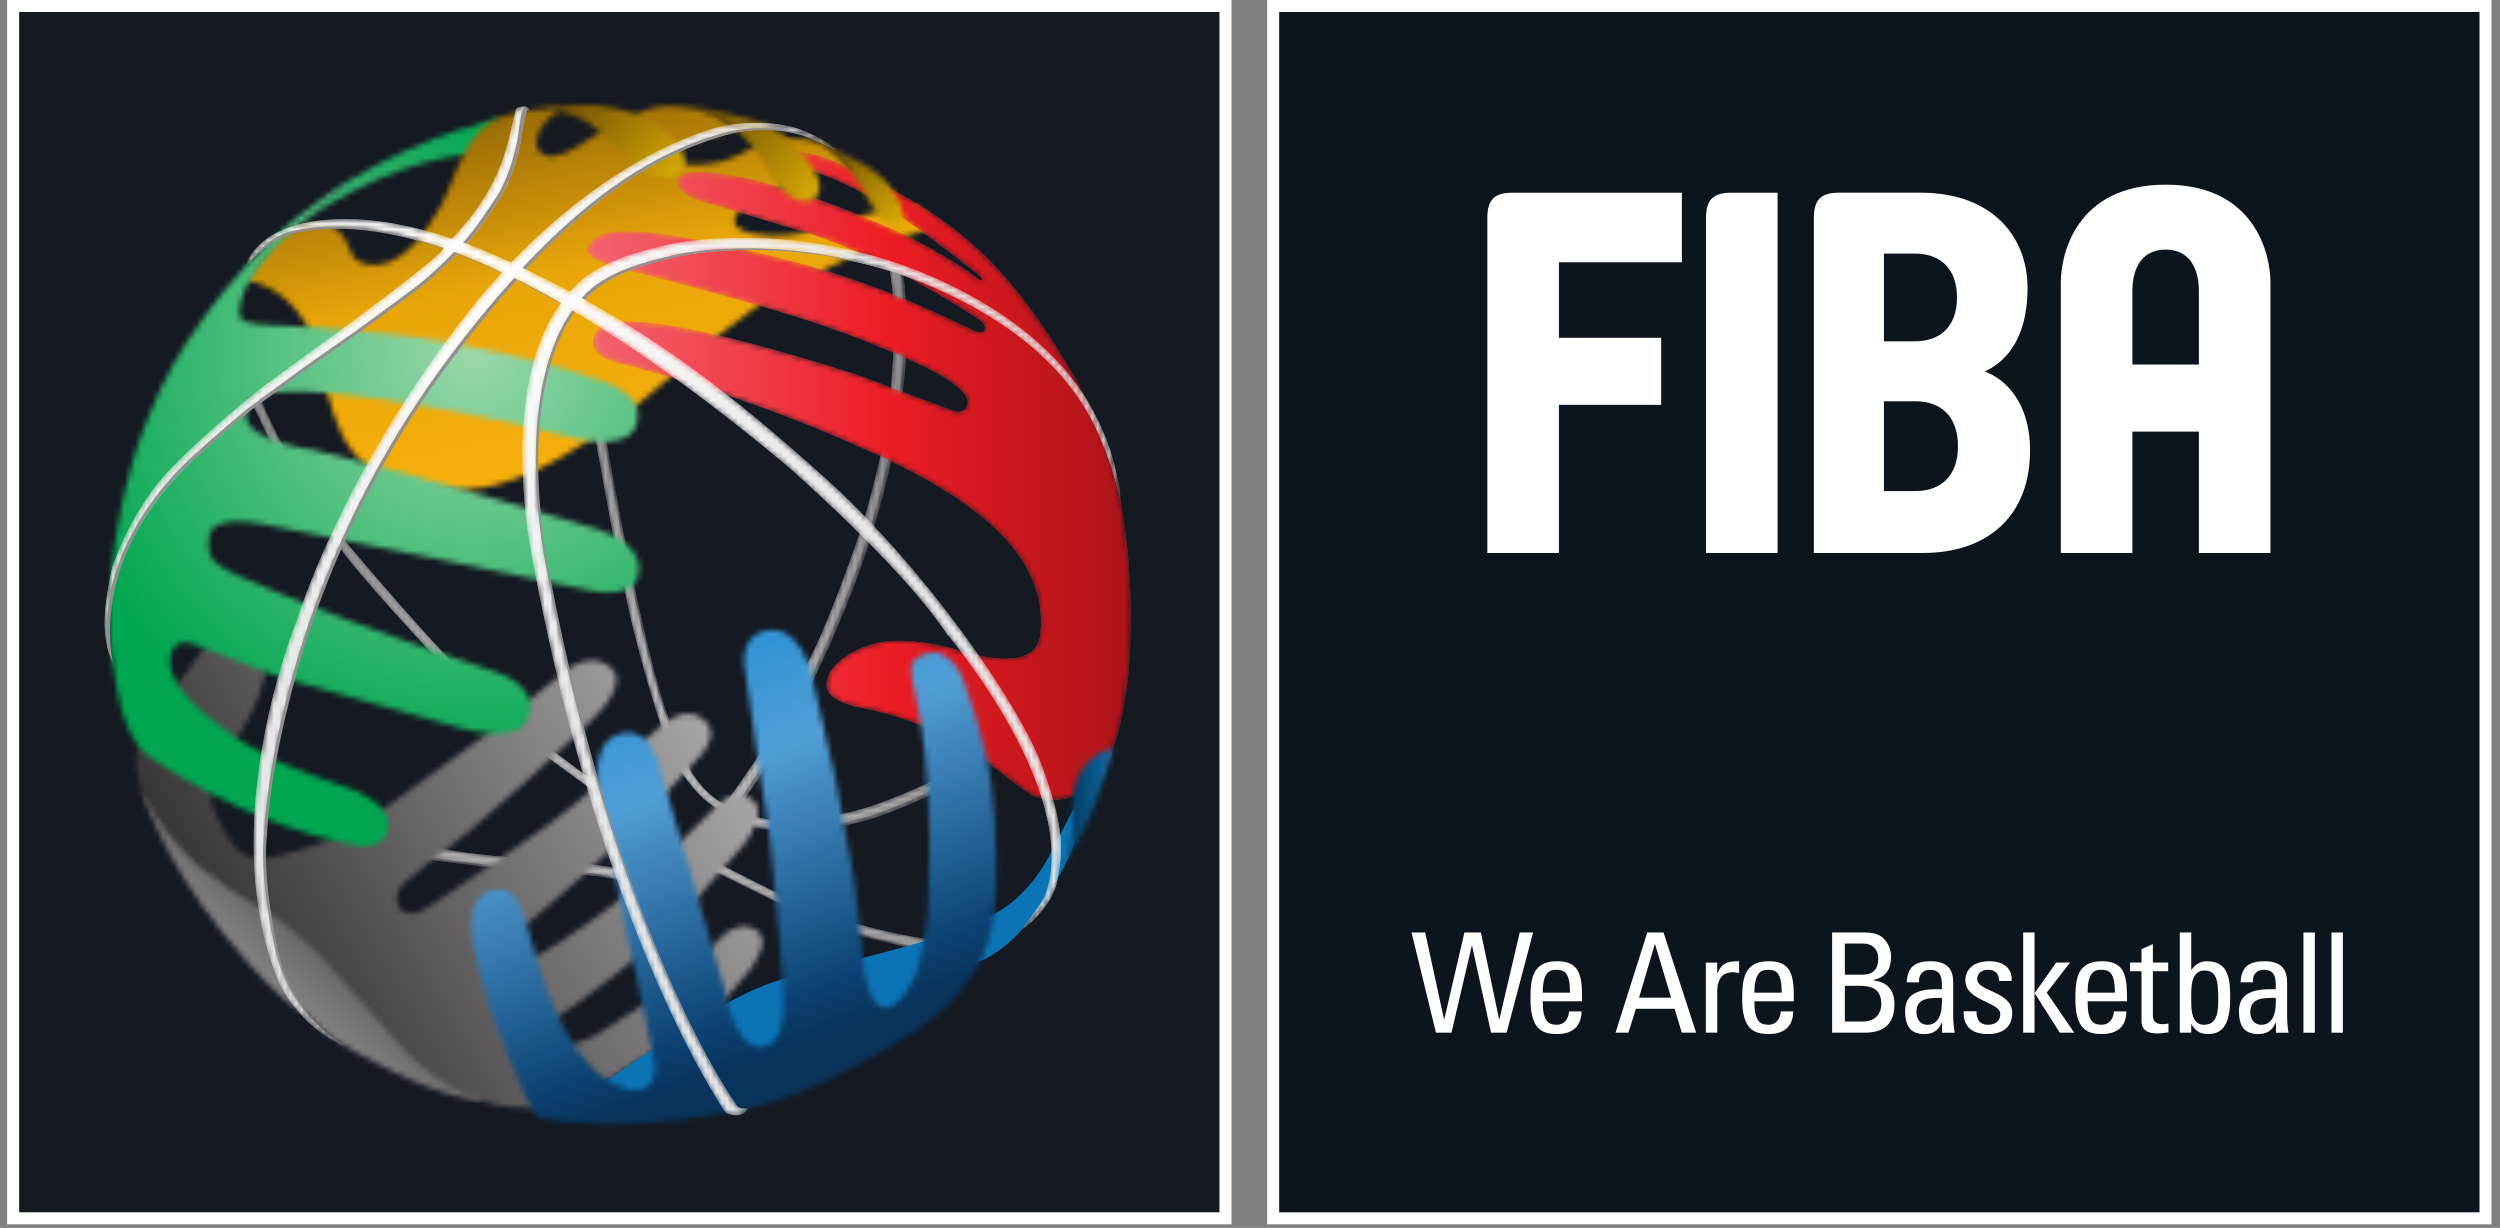 <svg viewBox="0 0 452 222" fill="none" xmlns="http://www.w3.org/2000/svg">
<rect x="0" y="0" width="452" height="222" fill="#808080" stroke="none"/>
<g clip-path="url(#clip0_386_300)">
<path d="M229.102 221.359H450.468V-0.001H229.102V221.359Z" fill="white"/>
<path d="M231.277 219.185H448.294V2.162H231.277V219.185Z" fill="#0C151D"/>
<path d="M255.212 168.595H257.669L261.079 184.295H261.126L264.77 168.595H267.751L271.04 184.295H271.087L274.771 168.595H277.188L272.395 186.711H269.583L266.153 170.998H266.099L262.428 186.711H259.622L255.212 168.595Z" fill="white"/>
<path d="M278.926 181.033C278.926 184.563 279.873 185.275 281.477 185.275C282.88 185.275 283.605 184.147 283.679 182.865H285.941C285.914 185.677 284.182 186.953 281.531 186.953C278.839 186.953 276.711 186.14 276.711 180.563C276.711 176.844 277.128 173.79 281.531 173.79C285.135 173.79 286.035 175.77 286.035 179.952V181.033H278.926ZM283.853 179.475C283.853 175.777 282.826 175.334 281.323 175.334C280.014 175.334 278.94 175.972 278.926 179.475H283.853Z" fill="white"/>
<path d="M297.828 168.595H300.768L306.661 186.711H304.07L302.775 182.389H295.767L294.418 186.711H292.089L297.828 168.595ZM299.237 170.73H299.184L296.338 180.382H302.144L299.237 170.73Z" fill="white"/>
<path d="M310.473 175.932H310.527C311.373 174.005 312.427 173.791 314.434 173.791V175.918L313.883 175.844L313.333 175.777C311.051 175.777 310.473 177.516 310.473 179.227V186.711H308.413V174.039H310.473V175.932Z" fill="white"/>
<path d="M317.192 181.033C317.192 184.563 318.152 185.275 319.756 185.275C321.159 185.275 321.891 184.147 321.958 182.865H324.213C324.193 185.677 322.468 186.953 319.803 186.953C317.118 186.953 314.984 186.14 314.984 180.563C314.984 176.844 315.413 173.79 319.803 173.79C323.421 173.79 324.32 175.77 324.32 179.952V181.033H317.192ZM322.132 179.475C322.132 175.777 321.112 175.334 319.602 175.334C318.3 175.334 317.219 175.972 317.192 179.475H322.132Z" fill="white"/>
<path d="M331.247 186.711V168.595H337.134C339.651 168.595 340.497 169.434 341.175 170.448C341.806 171.428 341.906 172.502 341.906 172.858C341.906 175.106 341.128 176.63 338.792 177.147V177.274C341.376 177.583 342.51 179.127 342.51 181.61C342.51 186.262 339.121 186.711 337.06 186.711H331.247ZM333.55 176.22H336.912C338.718 176.194 339.597 175.079 339.597 173.334C339.597 171.837 338.745 170.596 336.812 170.596H333.55V176.22ZM333.55 184.698H336.812C339.275 184.698 340.148 182.953 340.148 181.61C340.148 178.724 338.362 178.227 336.013 178.227H333.55V184.698Z" fill="white"/>
<path d="M351.135 184.872H351.082C350.458 186.329 349.478 186.959 347.9 186.959C345.222 186.959 344.443 185.228 344.443 182.798C344.443 178.952 348.202 178.777 351.082 178.858C351.135 177.173 351.169 175.341 348.954 175.341C347.578 175.341 346.846 176.274 346.974 177.603H344.739C344.839 174.764 346.343 173.79 349.028 173.79C352.29 173.79 353.136 175.475 353.136 177.603V183.697C353.136 184.704 353.243 185.731 353.397 186.718H351.135V184.872ZM346.497 182.952C346.497 184.174 347.101 185.281 348.477 185.281C349.733 185.281 351.29 184.496 351.082 180.415C349.135 180.435 346.497 180.261 346.497 182.952Z" fill="white"/>
<path d="M359.391 186.953C356.653 186.953 354.948 185.752 355.022 182.839H357.358C357.358 183.57 357.378 185.275 359.465 185.275C360.694 185.275 361.653 184.637 361.653 183.335C361.653 181.087 355.331 181.033 355.331 177.247C355.331 175.918 356.136 173.791 359.693 173.791C361.949 173.791 363.882 174.865 363.707 177.368H361.425C361.445 176.053 360.741 175.334 359.438 175.334C358.338 175.334 357.478 175.932 357.478 177.046C357.478 179.268 363.808 179.227 363.808 183.1C363.808 185.879 361.908 186.953 359.391 186.953Z" fill="white"/>
<path d="M367.842 186.711H365.788V168.595H367.842V179.509H367.896L371.755 174.032H374.265L370.05 179.469L375.024 186.711H372.413L367.896 179.603H367.842V186.711Z" fill="white"/>
<path d="M377.434 181.033C377.434 184.563 378.387 185.275 379.991 185.275C381.387 185.275 382.125 184.134 382.199 182.865H384.454C384.428 185.677 382.696 186.953 380.038 186.953C377.353 186.953 375.225 186.14 375.225 180.556C375.225 176.844 375.648 173.79 380.038 173.79C383.642 173.79 384.555 175.77 384.555 179.952V181.033H377.434ZM382.374 179.469C382.374 175.777 381.34 175.334 379.837 175.334C378.528 175.334 377.454 175.972 377.434 179.469H382.374Z" fill="white"/>
<path d="M387.186 174.032V171.609L389.24 170.676V174.032H392.006V175.589H389.24V183.335C389.24 184.14 389.24 185.181 391.133 185.181L392.059 185.067V186.651C391.375 186.711 390.703 186.852 390.026 186.852C388.072 186.852 387.186 186.06 387.186 184.597V175.589H385.112V174.032H387.186Z" fill="white"/>
<path d="M396.174 186.711H394.107V168.595H396.174V175.314H396.248C396.953 174.307 397.825 173.791 399.027 173.791C403.121 173.791 403.215 177.429 403.215 180.59C403.215 186.141 401.161 186.953 399.134 186.953C397.798 186.953 396.926 186.383 396.221 185.201H396.174V186.711ZM398.483 185.282C401.06 185.282 401.06 182.503 401.06 180.61C401.06 177.221 400.758 175.469 398.55 175.469C396.275 175.469 396.174 178.18 396.174 179.858C396.174 181.791 395.939 185.282 398.483 185.282Z" fill="white"/>
<path d="M411.498 184.872H411.451C410.82 186.329 409.846 186.959 408.262 186.959C405.578 186.959 404.799 185.228 404.799 182.798C404.799 178.952 408.571 178.777 411.451 178.858C411.498 177.173 411.525 175.341 409.31 175.341C407.94 175.341 407.209 176.274 407.336 177.603H405.101C405.202 174.764 406.705 173.79 409.397 173.79C412.659 173.79 413.511 175.475 413.511 177.603V183.697C413.511 184.704 413.605 185.731 413.76 186.718H411.498V184.872ZM406.853 182.952C406.853 184.174 407.464 185.281 408.846 185.281C410.095 185.281 411.652 184.496 411.451 180.415C409.491 180.435 406.853 180.261 406.853 182.952Z" fill="white"/>
<path d="M416.465 186.711H418.525V168.595H416.465V186.711Z" fill="white"/>
<path d="M421.532 186.711H423.593V168.595H421.532V186.711Z" fill="white"/>
<path d="M281.853 47.414V61.08H300.338V73.203H281.853V99.984H268.912V39.4C268.912 36.111 270.187 34.843 273.463 34.843H304.083V47.414H281.853Z" fill="white"/>
<path d="M308.446 99.984V39.4C308.446 36.118 309.735 34.843 313.011 34.843H321.387V99.984H308.446Z" fill="white"/>
<path d="M353.827 53.784C353.827 59.073 350.733 61.711 346.262 61.711H340.611V45.85H346.262C350.733 45.85 353.827 48.502 353.827 53.784ZM367.036 81.391C367.036 72.551 362.298 68.37 358.834 67.175C361.929 65.732 366.58 62.08 366.58 52.052C366.58 42.944 360.385 34.836 347.169 34.836H332.509C329.227 34.836 327.945 36.111 327.945 39.393V99.977H347.719C358.834 99.977 367.036 93.775 367.036 81.391ZM354.002 80.673C354.002 86.137 350.82 88.781 346.35 88.781H340.611V72.551H346.35C350.82 72.551 354.002 75.196 354.002 80.673Z" fill="white"/>
<path d="M397.557 65.913H385.535V52.516C385.535 49.777 386.441 45.132 391.549 45.132C396.65 45.132 397.557 49.777 397.557 52.516V65.913ZM410.498 99.984V51.052C410.498 46.045 407.766 33.386 391.549 33.386C375.319 33.386 372.594 46.045 372.594 51.052V99.984H385.535V78.028H397.557V99.984H410.498Z" fill="white"/>
<path d="M1.286 221.359H222.652V-0.001H1.286V221.359Z" fill="white"/>
<path d="M3.46 219.185H220.477V2.162H3.46V219.185Z" fill="#151922"/>
<mask id="mask0_386_300" style="mask-type:luminance" maskUnits="userSpaceOnUse" x="107" y="47" width="65" height="104">
<path d="M113.338 106.467C115.318 117.596 120.218 132.343 120.218 132.343C120.218 132.343 120.01 134.632 123.789 140.216C127.574 145.814 130.702 146.774 130.702 146.774C129.883 147.237 130.702 147.056 130.702 147.056L130.964 146.955L133.421 148.593C138.797 150.976 143.65 149.747 151.047 149.378C158.457 149.016 171.076 142.29 171.076 142.29L171.337 140.646C156.322 147.781 153.55 147.257 150.355 148.096C147.221 148.942 139.69 150.069 132.367 146.398L133.716 145.874L140.562 135.645L146.308 124.409C146.308 124.409 153.208 111.058 157.719 96.299C162.108 81.975 163.196 71.477 163.196 71.477C163.196 71.477 164.109 62.342 163.927 61.443C163.746 60.516 164.021 51.757 163.102 49.206L161.001 47.105C162.021 53.569 162.008 53.475 162.108 57.596C162.189 61.718 162.008 67.188 161.189 74.766C160.37 82.337 156.443 95.392 156.443 95.392C156.443 95.392 149.872 115.099 145.583 121.952C141.287 128.792 138.455 135.92 138.455 135.92C138.455 135.92 133.501 143.358 131.474 145.928C124.426 141.914 123.097 134.578 123.097 134.578C117.667 127.443 109.458 78.565 109.458 78.565L107.968 78.84L111.432 97.627L113.338 106.467Z" fill="white"/>
</mask>
<g mask="url(#mask0_386_300)">
<path d="M113.338 106.468C115.318 117.603 120.218 132.35 120.218 132.35C120.218 132.35 120.01 134.638 123.789 140.223C127.568 145.821 130.702 146.781 130.702 146.781C129.883 147.237 130.702 147.056 130.702 147.056L130.964 146.955L133.421 148.593C138.797 150.982 143.643 149.747 151.047 149.385C158.45 149.016 171.076 142.297 171.076 142.297L171.331 140.646C156.323 147.781 153.55 147.257 150.355 148.096C147.221 148.942 139.69 150.07 132.367 146.398L133.709 145.875L140.556 135.645L146.308 124.416C146.308 124.416 153.201 111.059 157.712 96.305C162.102 81.975 163.196 71.484 163.196 71.484C163.196 71.484 164.109 62.342 163.927 61.443C163.746 60.523 164.015 51.764 163.102 49.206L161.001 47.112C162.021 53.569 162.008 53.482 162.102 57.603C162.189 61.718 162.008 67.195 161.189 74.766C160.37 82.344 156.437 95.399 156.437 95.399C156.437 95.399 149.865 115.099 145.583 121.959C141.287 128.799 138.455 135.92 138.455 135.92C138.455 135.92 133.495 143.357 131.467 145.928C124.42 141.921 123.097 134.578 123.097 134.578C117.667 127.443 109.458 78.572 109.458 78.572L107.962 78.84L111.432 97.634L113.338 106.468Z" fill="#6B6969"/>
<path d="M113.338 106.467C115.318 117.596 120.218 132.343 120.218 132.343C120.218 132.343 120.01 134.632 123.789 140.216C127.574 145.814 130.702 146.774 130.702 146.774C129.883 147.237 130.702 147.056 130.702 147.056L130.964 146.955L133.421 148.593C138.797 150.976 143.65 149.747 151.047 149.378C158.457 149.016 171.076 142.29 171.076 142.29L171.337 140.646C156.322 147.781 153.55 147.257 150.355 148.096C147.221 148.942 139.69 150.069 132.367 146.398L133.716 145.874L140.562 135.645L146.308 124.409C146.308 124.409 153.208 111.058 157.719 96.299C162.108 81.975 163.196 71.477 163.196 71.477C163.196 71.477 164.109 62.342 163.927 61.443C163.746 60.516 164.021 51.757 163.102 49.206L161.001 47.105C162.021 53.569 162.008 53.475 162.108 57.596C162.189 61.718 162.008 67.188 161.189 74.766C160.37 82.337 156.443 95.392 156.443 95.392C156.443 95.392 149.872 115.099 145.583 121.952C141.287 128.792 138.455 135.92 138.455 135.92C138.455 135.92 133.501 143.358 131.474 145.928C124.426 141.914 123.097 134.578 123.097 134.578C117.667 127.443 109.458 78.565 109.458 78.565L107.968 78.84L111.432 97.627L113.338 106.467Z" fill="url(#paint0_radial_386_300)"/>
</g>
<mask id="mask1_386_300" style="mask-type:luminance" maskUnits="userSpaceOnUse" x="46" y="70" width="127" height="103">
<path d="M171.076 170.394C166.545 170.696 154.081 167.166 154.081 167.166C154.081 167.166 146.073 163.695 144.711 163.501C143.348 163.319 128.89 155.748 128.89 155.748H122.426L120.507 152.023C120.507 152.023 115.486 145.264 112.002 143.962C108.532 142.659 99.169 135.149 99.169 135.149L97.612 132.484C97.612 132.484 88.557 124.476 85.382 122.932C82.214 121.375 62.178 97.554 62.178 97.554C62.178 97.554 56.849 87.19 54.553 85.707C52.405 84.311 47.076 72.001 46.378 70.376L46.304 70.202L46.049 73.357L49.472 80.552L54.123 88.486C54.123 88.486 59.708 95.574 61.755 99.172C63.802 102.769 78.999 119.086 78.999 119.086L98.289 136.451L107.908 143.465L110.942 146.875L118.587 156.298L129.628 157.795L141.663 163.749L154.262 168.904L165.746 171.689L170.022 172.495C170.022 172.495 175.606 170.092 171.076 170.394Z" fill="white"/>
</mask>
<g mask="url(#mask1_386_300)">
<path d="M171.076 170.394C166.538 170.696 154.081 167.165 154.081 167.165C154.081 167.165 146.073 163.695 144.704 163.5C143.341 163.319 128.89 155.748 128.89 155.748H122.419L120.5 152.023C120.5 152.023 115.486 145.264 111.996 143.961C108.525 142.659 99.162 135.148 99.162 135.148L97.611 132.49C97.611 132.49 88.55 124.476 85.382 122.932C82.214 121.375 62.178 97.554 62.178 97.554C62.178 97.554 56.849 87.19 54.553 85.707C52.398 84.311 47.069 72.001 46.371 70.376L46.297 70.202L46.049 73.363L49.465 80.552L54.117 88.486C54.117 88.486 59.701 95.574 61.748 99.171C63.802 102.769 78.992 119.086 78.992 119.086L98.289 136.451L107.908 143.465L110.942 146.875L118.587 156.298L129.628 157.795L141.663 163.749L154.262 168.904L165.746 171.689L170.015 172.501C170.015 172.501 175.606 170.092 171.076 170.394Z" fill="#6B6969"/>
<path d="M171.076 170.394C166.545 170.696 154.081 167.166 154.081 167.166C154.081 167.166 146.073 163.695 144.711 163.501C143.348 163.319 128.89 155.748 128.89 155.748H122.426L120.507 152.023C120.507 152.023 115.486 145.264 112.002 143.962C108.532 142.659 99.169 135.149 99.169 135.149L97.612 132.484C97.612 132.484 88.557 124.476 85.382 122.932C82.214 121.375 62.178 97.554 62.178 97.554C62.178 97.554 56.849 87.19 54.553 85.707C52.405 84.311 47.076 72.001 46.378 70.376L46.304 70.202L46.049 73.357L49.472 80.552L54.123 88.486C54.123 88.486 59.708 95.574 61.755 99.172C63.802 102.769 78.999 119.086 78.999 119.086L98.289 136.451L107.908 143.465L110.942 146.875L118.587 156.298L129.628 157.795L141.663 163.749L154.262 168.904L165.746 171.689L170.022 172.495C170.022 172.495 175.606 170.092 171.076 170.394Z" fill="url(#paint1_radial_386_300)"/>
</g>
<mask id="mask2_386_300" style="mask-type:luminance" maskUnits="userSpaceOnUse" x="72" y="152" width="44" height="8">
<path d="M79.052 153.473C74.844 151.781 72.079 153.701 72.079 153.701L76.186 155.238L90.98 157.144L105.035 158.104C105.035 158.104 110.895 158.494 112.707 159.494C114.519 160.507 115.426 157.842 115.426 157.842L103.968 156.299C103.968 156.299 83.248 155.184 79.052 153.473Z" fill="white"/>
</mask>
<g mask="url(#mask2_386_300)">
<path d="M79.052 153.472C74.844 151.781 72.079 153.694 72.079 153.694L76.186 155.231L90.98 157.137L105.035 158.104C105.035 158.104 110.895 158.486 112.707 159.487C114.519 160.507 115.426 157.842 115.426 157.842L103.968 156.298C103.968 156.298 83.248 155.177 79.052 153.472Z" fill="#6B6969"/>
<path d="M79.052 153.473C74.844 151.781 72.079 153.701 72.079 153.701L76.186 155.238L90.98 157.144L105.035 158.104C105.035 158.104 110.895 158.494 112.707 159.494C114.519 160.507 115.426 157.842 115.426 157.842L103.968 156.299C103.968 156.299 83.248 155.184 79.052 153.473Z" fill="url(#paint2_radial_386_300)"/>
</g>
<mask id="mask3_386_300" style="mask-type:luminance" maskUnits="userSpaceOnUse" x="107" y="46" width="64" height="104">
<path d="M112.841 105.998C114.821 117.113 119.721 131.873 119.721 131.873C119.721 131.873 119.506 134.155 123.292 139.747C127.064 145.345 130.199 146.304 130.199 146.304C129.387 146.761 130.199 146.58 130.199 146.58L130.461 146.472L132.917 148.11C138.3 150.506 143.153 149.284 150.543 148.915C157.954 148.533 170.566 141.827 170.566 141.827L170.834 140.176C155.812 147.304 153.054 146.774 149.859 147.627C146.724 148.466 139.193 149.587 131.863 145.922L133.213 145.392L140.059 135.162L145.805 123.94C145.805 123.94 152.705 110.582 157.215 95.836C161.598 81.492 162.692 71.001 162.692 71.001C162.692 71.001 163.619 61.872 163.431 60.959C163.243 60.047 163.531 51.281 162.605 48.723L160.504 46.629C161.511 53.086 161.504 52.999 161.598 57.127C161.692 61.228 161.504 66.712 160.685 74.283C159.86 81.861 155.947 94.916 155.947 94.916C155.947 94.916 149.369 114.637 145.08 121.483C140.784 128.323 137.958 135.437 137.958 135.437C137.958 135.437 132.998 142.881 130.971 145.452C123.93 141.458 122.594 134.102 122.594 134.102C117.157 126.967 108.948 78.089 108.948 78.089L107.465 78.358L110.935 97.151L112.841 105.998Z" fill="white"/>
</mask>
<g mask="url(#mask3_386_300)">
<path d="M112.841 105.998C114.821 117.12 119.721 131.873 119.721 131.873C119.721 131.873 119.506 134.155 123.292 139.746C127.064 145.344 130.192 146.304 130.192 146.304C129.38 146.761 130.192 146.579 130.192 146.579L130.461 146.479L132.917 148.11C138.3 150.506 143.153 149.284 150.543 148.915C157.954 148.533 170.566 141.827 170.566 141.827L170.834 140.176C155.812 147.304 153.054 146.781 149.859 147.633C146.724 148.466 139.193 149.593 131.857 145.922L133.213 145.398L140.059 135.162L145.805 123.939C145.805 123.939 152.698 110.582 157.215 95.836C161.598 81.499 162.692 71.007 162.692 71.007C162.692 71.007 163.612 61.879 163.431 60.959C163.243 60.047 163.531 51.287 162.605 48.73L160.504 46.629C161.511 53.093 161.498 52.999 161.598 57.133C161.692 61.228 161.504 66.712 160.685 74.283C159.86 81.861 155.94 94.923 155.94 94.923C155.94 94.923 149.369 114.636 145.08 121.483C140.784 128.322 137.958 135.437 137.958 135.437C137.958 135.437 132.998 142.881 130.971 145.452C123.93 141.458 122.594 134.102 122.594 134.102C117.157 126.967 108.948 78.089 108.948 78.089L107.458 78.357L110.928 97.151L112.841 105.998Z" fill="#939192"/>
<path d="M112.841 105.998C114.821 117.113 119.721 131.873 119.721 131.873C119.721 131.873 119.506 134.155 123.292 139.747C127.064 145.345 130.199 146.304 130.199 146.304C129.387 146.761 130.199 146.58 130.199 146.58L130.461 146.472L132.917 148.11C138.3 150.506 143.153 149.284 150.543 148.915C157.954 148.533 170.566 141.827 170.566 141.827L170.834 140.176C155.812 147.304 153.054 146.774 149.859 147.627C146.724 148.466 139.193 149.587 131.863 145.922L133.213 145.392L140.059 135.162L145.805 123.94C145.805 123.94 152.705 110.582 157.215 95.836C161.598 81.492 162.692 71.001 162.692 71.001C162.692 71.001 163.619 61.872 163.431 60.959C163.243 60.047 163.531 51.281 162.605 48.723L160.504 46.629C161.511 53.086 161.504 52.999 161.598 57.127C161.692 61.228 161.504 66.712 160.685 74.283C159.86 81.861 155.947 94.916 155.947 94.916C155.947 94.916 149.369 114.637 145.08 121.483C140.784 128.323 137.958 135.437 137.958 135.437C137.958 135.437 132.998 142.881 130.971 145.452C123.93 141.458 122.594 134.102 122.594 134.102C117.157 126.967 108.948 78.089 108.948 78.089L107.465 78.358L110.935 97.151L112.841 105.998Z" fill="url(#paint3_radial_386_300)"/>
</g>
<mask id="mask4_386_300" style="mask-type:luminance" maskUnits="userSpaceOnUse" x="45" y="69" width="128" height="104">
<path d="M170.572 169.917C166.048 170.233 153.577 166.689 153.577 166.689C153.577 166.689 145.576 163.212 144.207 163.031C142.844 162.843 128.387 155.278 128.387 155.278H121.936L120.01 151.553C120.01 151.553 114.982 144.787 111.499 143.485C108.029 142.183 98.659 134.679 98.659 134.679L97.101 132.007C97.101 132.007 88.053 124 84.885 122.449C81.724 120.892 61.688 97.07 61.688 97.07C61.688 97.07 56.345 86.721 54.05 85.224C51.915 83.841 46.579 71.524 45.874 69.9L45.8 69.719L45.559 72.887L48.969 80.075L53.62 88.023C53.62 88.023 59.198 95.09 61.252 98.695C63.299 102.286 78.502 118.596 78.502 118.596L97.793 135.974L107.411 142.988L110.452 146.398L118.083 155.835L129.132 157.319L141.16 163.279L153.765 168.42L165.236 171.219L169.525 172.032C169.525 172.032 175.11 169.595 170.572 169.917Z" fill="white"/>
</mask>
<g mask="url(#mask4_386_300)">
<path d="M170.572 169.917C166.048 170.226 153.577 166.689 153.577 166.689C153.577 166.689 145.576 163.212 144.207 163.031C142.845 162.843 128.387 155.278 128.387 155.278H121.93L120.01 151.553C120.01 151.553 114.976 144.787 111.499 143.485C108.029 142.183 98.659 134.679 98.659 134.679L97.101 132.007C97.101 132.007 88.053 124 84.879 122.449C81.724 120.892 61.681 97.07 61.681 97.07C61.681 97.07 56.345 86.72 54.05 85.224C51.909 83.841 46.579 71.524 45.874 69.9L45.8 69.719L45.552 72.887L48.962 80.075L53.62 88.023C53.62 88.023 59.198 95.09 61.252 98.695C63.299 102.286 78.502 118.596 78.502 118.596L97.793 135.974L107.404 142.988L110.452 146.398L118.083 155.835L129.132 157.319L141.16 163.279L153.765 168.42L165.236 171.219L169.519 172.025C169.519 172.025 175.103 169.595 170.572 169.917Z" fill="#939192"/>
<path d="M170.572 169.917C166.048 170.233 153.577 166.689 153.577 166.689C153.577 166.689 145.576 163.212 144.207 163.031C142.844 162.843 128.387 155.278 128.387 155.278H121.936L120.01 151.553C120.01 151.553 114.982 144.787 111.499 143.485C108.029 142.183 98.659 134.679 98.659 134.679L97.101 132.007C97.101 132.007 88.053 124 84.885 122.449C81.724 120.892 61.688 97.07 61.688 97.07C61.688 97.07 56.345 86.721 54.05 85.224C51.915 83.841 46.579 71.524 45.874 69.9L45.8 69.719L45.559 72.887L48.969 80.075L53.62 88.023C53.62 88.023 59.198 95.09 61.252 98.695C63.299 102.286 78.502 118.596 78.502 118.596L97.793 135.974L107.411 142.988L110.452 146.398L118.083 155.835L129.132 157.319L141.16 163.279L153.765 168.42L165.236 171.219L169.525 172.032C169.525 172.032 175.11 169.595 170.572 169.917Z" fill="url(#paint4_radial_386_300)"/>
</g>
<mask id="mask5_386_300" style="mask-type:luminance" maskUnits="userSpaceOnUse" x="71" y="152" width="44" height="8">
<path d="M78.549 153.01C74.347 151.298 71.582 153.218 71.582 153.218L75.683 154.755L90.477 156.675L104.538 157.641C104.538 157.641 110.385 158.017 112.197 159.024C114.016 160.024 114.935 157.373 114.935 157.373L103.471 155.829C103.471 155.829 82.757 154.708 78.549 153.01Z" fill="white"/>
</mask>
<g mask="url(#mask5_386_300)">
<path d="M78.549 153.009C74.347 151.298 71.575 153.218 71.575 153.218L75.676 154.755L90.477 156.674L104.538 157.634C104.538 157.634 110.385 158.017 112.197 159.024C114.016 160.024 114.929 157.366 114.929 157.366L103.464 155.829C103.464 155.829 82.757 154.708 78.549 153.009Z" fill="#939192"/>
<path d="M78.549 153.01C74.347 151.298 71.582 153.218 71.582 153.218L75.683 154.755L90.477 156.675L104.538 157.641C104.538 157.641 110.385 158.017 112.197 159.024C114.016 160.024 114.935 157.373 114.935 157.373L103.471 155.829C103.471 155.829 82.757 154.708 78.549 153.01Z" fill="url(#paint5_radial_386_300)"/>
</g>
<mask id="mask6_386_300" style="mask-type:luminance" maskUnits="userSpaceOnUse" x="54" y="21" width="37" height="20">
<path fill-rule="evenodd" clip-rule="evenodd" d="M90.651 21.27C90.651 21.27 76.871 24.237 63.218 32.621C63.218 32.621 54.956 39.447 54.157 40.38C54.157 40.38 68.924 29.58 83.818 28.03L84.509 28.11L90.651 21.27Z" fill="white"/>
</mask>
<g mask="url(#mask6_386_300)">
<mask id="mask7_386_300" style="mask-type:luminance" maskUnits="userSpaceOnUse" x="-494" y="-391" width="4478" height="5906">
<path d="M-493.855 -390.934H3983.13V5514.67H-493.855V-390.934Z" fill="white"/>
</mask>
<g mask="url(#mask7_386_300)">
<path d="M90.651 21.27C90.651 21.27 76.878 24.237 63.225 32.614C63.225 32.614 54.963 39.447 54.157 40.38C54.157 40.38 68.931 29.58 83.818 28.023L84.509 28.11L90.651 21.27Z" fill="#31B06B"/>
<path d="M-493.855 -390.934H3983.13V5514.67H-493.855V-390.934Z" fill="url(#paint6_linear_386_300)"/>
</g>
</g>
<mask id="mask8_386_300" style="mask-type:luminance" maskUnits="userSpaceOnUse" x="44" y="19" width="126" height="70">
<path fill-rule="evenodd" clip-rule="evenodd" d="M114.345 73.914L121.849 67.597L129.434 60.972L137.508 54.898L148.127 49.146L158.43 44.347L169.21 41.084C169.21 41.084 166.491 36.534 164.182 36.93C161.86 37.339 154.275 39.413 154.275 39.413C154.275 39.413 144.127 44.045 135.911 42.192C127.675 40.38 138.455 34.379 138.455 34.379L140.643 34.037L145.596 29.748L150.919 31.124L154.007 32.513L154.866 32.62L154.993 32.594C154.993 32.594 151.986 27.405 148.093 25.828C144.22 24.264 138.455 25.298 133.803 27.862C129.145 30.406 123.997 29.667 123.997 29.667C123.997 29.667 119.137 28.459 121.285 27.271C123.44 26.069 132.474 23.519 132.474 23.519V23.042C132.474 23.042 128.957 19.069 120.889 19.21C120.889 19.21 117.781 18.988 114.016 21.122L109.136 23.552L105.901 25.513C105.901 25.513 101.028 29.15 98.484 28.063C95.92 26.989 97.605 23.519 97.605 23.519C97.605 23.519 99.195 20.794 101.35 20.035L99.86 19.539L99.397 19.64L95.363 19.955L92.014 20.76C92.014 20.76 89.376 21.083 86.932 23.519C84.509 25.949 82.583 30.466 81.301 33.816C80.032 37.172 75.555 45.28 70.81 47.193C66.051 49.112 64.017 46.542 64.017 46.542C64.017 46.542 63.494 45.877 62.977 44.44C62.46 42.997 60.943 40.883 59.104 40.803C57.258 40.722 52.157 39.849 48.479 45.36L44.169 50.743C44.169 50.743 51.15 50.71 55.909 59.576C55.909 59.576 59.547 72.913 60.191 74.471C60.816 76.028 61.943 80.585 66.212 84.217C70.488 87.848 80.395 89.559 87.577 88.136C94.766 86.693 101.8 83.418 114.345 73.914Z" fill="white"/>
</mask>
<g mask="url(#mask8_386_300)">
<mask id="mask9_386_300" style="mask-type:luminance" maskUnits="userSpaceOnUse" x="-494" y="-391" width="4478" height="5906">
<path d="M-493.855 -390.934H3983.13V5514.67H-493.855V-390.934Z" fill="white"/>
</mask>
<g mask="url(#mask9_386_300)">
<path d="M114.345 73.913L121.856 67.597L129.44 60.972L137.508 54.898L148.127 49.146L158.43 44.347L169.21 41.084C169.21 41.084 166.491 36.534 164.182 36.93C161.86 37.339 154.275 39.413 154.275 39.413C154.275 39.413 144.133 44.044 135.911 42.192C127.675 40.38 138.455 34.379 138.455 34.379L140.643 34.037L145.596 29.748L150.919 31.124L154.007 32.513L154.866 32.62L154.993 32.594C154.993 32.594 151.986 27.405 148.093 25.828C144.22 24.264 138.455 25.297 133.803 27.862C129.145 30.405 123.997 29.667 123.997 29.667C123.997 29.667 119.137 28.459 121.292 27.271C123.44 26.069 132.474 23.519 132.474 23.519V23.042C132.474 23.042 128.957 19.069 120.889 19.21C120.889 19.21 117.781 18.988 114.023 21.123L109.136 23.552L105.901 25.512C105.901 25.512 101.028 29.15 98.484 28.063C95.92 26.989 97.605 23.519 97.605 23.519C97.605 23.519 99.202 20.794 101.35 20.035L99.86 19.538L99.397 19.639L95.363 19.955L92.013 20.76C92.013 20.76 89.376 21.082 86.932 23.519C84.509 25.949 82.583 30.466 81.308 33.815C80.032 37.171 75.555 45.279 70.81 47.193C66.051 49.112 64.017 46.541 64.017 46.541C64.017 46.541 63.494 45.877 62.977 44.441C62.46 43.004 60.943 40.883 59.111 40.803C57.265 40.722 52.157 39.849 48.485 45.36L44.169 50.743C44.169 50.743 51.15 50.71 55.909 59.576C55.909 59.576 59.547 72.913 60.191 74.471C60.816 76.028 61.943 80.585 66.219 84.217C70.488 87.848 80.395 89.559 87.577 88.136C94.766 86.693 101.8 83.418 114.345 73.913Z" fill="#FAB10B"/>
<path d="M-493.855 -390.934H3983.13V5514.67H-493.855V-390.934Z" fill="url(#paint7_linear_386_300)"/>
</g>
</g>
<mask id="mask10_386_300" style="mask-type:luminance" maskUnits="userSpaceOnUse" x="106" y="27" width="99" height="118">
<path d="M198.542 141.901C198.542 141.901 191.548 146.714 186.292 143.559C181.043 140.411 172.995 131.135 154.967 127.813C154.967 127.813 149.637 126.779 149.449 124.135C149.154 120.013 154.879 116.865 159.517 116.08C164.149 115.295 170.364 116.704 172.203 117.234C174.043 117.745 187.426 122.477 188.125 114.509C188.829 106.549 186.03 95.078 160.128 82.928C134.219 70.759 111.814 65.678 111.814 65.678C111.814 65.678 105.424 64.289 107.7 60.168C109.982 56.06 124.608 58.154 154.524 67.605L171.593 73.995C171.593 73.995 173.949 75.297 174.828 73.471C175.694 71.632 172.727 69.525 170.713 68.216C168.706 66.9 160.565 62.967 149.362 59.027C138.166 55.093 111.734 48.354 111.734 48.354C111.734 48.354 105.075 46.871 106.304 44.596C107.532 42.313 109.982 39.951 130.024 44.153C150.067 48.355 159.947 52.033 176.58 59.993C176.58 59.993 177.6 60.416 177.969 59.765C178.338 59.141 177.808 58.275 177.17 57.859C176.533 57.422 160.135 46.468 145.536 41.998C130.951 37.521 127.44 36.608 127.44 36.608C127.44 36.608 121.903 35.172 122.493 32.454C123.077 29.749 133.347 31.93 133.347 31.93C133.347 31.93 143.469 33.259 163.86 42.582C163.86 42.582 172.861 47.093 176.949 50.569C176.949 50.569 178.157 51.019 177.224 49.885C177.224 49.885 167.532 42.26 163.491 39.642C159.437 37.038 152.302 31.715 142.985 30.01C142.985 30.01 139.576 28.997 141.073 28.198C142.556 27.406 143.885 27.406 143.885 27.406C143.885 27.406 145.12 27.453 147.671 28.043C150.228 28.621 164.337 34.642 174.19 42.736C184.037 50.825 190.534 61.852 194.266 68.175C196.233 71.538 198.945 77.069 200.77 82.956C202.395 88.184 203.187 93.648 203.744 98.588C204.912 109.079 204.999 124.792 201.24 135.256C201.24 135.256 199.918 140.009 198.542 141.901Z" fill="white"/>
</mask>
<g mask="url(#mask10_386_300)">
<path d="M198.542 141.901C198.542 141.901 191.548 146.714 186.292 143.559C181.043 140.411 172.995 131.142 154.967 127.813C154.967 127.813 149.637 126.779 149.449 124.141C149.154 120.013 154.879 116.865 159.518 116.08C164.149 115.301 170.364 116.704 172.203 117.234C174.043 117.744 187.427 122.477 188.125 114.509C188.829 106.549 186.03 95.078 160.128 82.929C134.219 70.76 111.814 65.678 111.814 65.678C111.814 65.678 105.424 64.289 107.7 60.168C109.982 56.06 124.608 58.154 154.524 67.605L171.593 73.995C171.593 73.995 173.949 75.304 174.828 73.471C175.694 71.632 172.727 69.525 170.713 68.216C168.706 66.907 160.565 62.967 149.362 59.027C138.166 55.093 111.734 48.355 111.734 48.355C111.734 48.355 105.075 46.871 106.304 44.596C107.532 42.314 109.982 39.958 130.024 44.153C150.067 48.355 159.947 52.033 176.58 59.993C176.58 59.993 177.6 60.416 177.969 59.765C178.338 59.141 177.808 58.275 177.17 57.859C176.533 57.423 160.135 46.468 145.536 41.998C130.951 37.521 127.44 36.615 127.44 36.615C127.44 36.615 121.903 35.172 122.493 32.453C123.077 29.748 133.347 31.93 133.347 31.93C133.347 31.93 143.469 33.259 163.86 42.582C163.86 42.582 172.861 47.093 176.949 50.569C176.949 50.569 178.157 51.019 177.224 49.892C177.224 49.892 167.532 42.26 163.491 39.649C159.437 37.038 152.302 31.715 142.986 30.017C142.986 30.017 139.576 28.997 141.073 28.198C142.563 27.406 143.885 27.406 143.885 27.406C143.885 27.406 145.12 27.453 147.671 28.044C150.228 28.621 164.337 34.648 174.19 42.743C184.037 50.825 190.534 61.853 194.266 68.182C196.233 71.545 198.945 77.069 200.77 82.956C202.395 88.184 203.187 93.648 203.744 98.588C204.912 109.079 204.999 124.792 201.24 135.256C201.24 135.256 199.918 140.009 198.542 141.901Z" fill="#F36471"/>
<path d="M198.542 141.901C198.542 141.901 191.548 146.714 186.292 143.559C181.043 140.411 172.995 131.135 154.967 127.813C154.967 127.813 149.637 126.779 149.449 124.135C149.154 120.013 154.879 116.865 159.517 116.08C164.149 115.295 170.364 116.704 172.203 117.234C174.043 117.745 187.426 122.477 188.125 114.509C188.829 106.549 186.03 95.078 160.128 82.928C134.219 70.759 111.814 65.678 111.814 65.678C111.814 65.678 105.424 64.289 107.7 60.168C109.982 56.06 124.608 58.154 154.524 67.605L171.593 73.995C171.593 73.995 173.949 75.297 174.828 73.471C175.694 71.632 172.727 69.525 170.713 68.216C168.706 66.9 160.565 62.967 149.362 59.027C138.166 55.093 111.734 48.354 111.734 48.354C111.734 48.354 105.075 46.871 106.304 44.596C107.532 42.313 109.982 39.951 130.024 44.153C150.067 48.355 159.947 52.033 176.58 59.993C176.58 59.993 177.6 60.416 177.969 59.765C178.338 59.141 177.808 58.275 177.17 57.859C176.533 57.422 160.135 46.468 145.536 41.998C130.951 37.521 127.44 36.608 127.44 36.608C127.44 36.608 121.903 35.172 122.493 32.454C123.077 29.749 133.347 31.93 133.347 31.93C133.347 31.93 143.469 33.259 163.86 42.582C163.86 42.582 172.861 47.093 176.949 50.569C176.949 50.569 178.157 51.019 177.224 49.885C177.224 49.885 167.532 42.26 163.491 39.642C159.437 37.038 152.302 31.715 142.985 30.01C142.985 30.01 139.576 28.997 141.073 28.198C142.556 27.406 143.885 27.406 143.885 27.406C143.885 27.406 145.12 27.453 147.671 28.043C150.228 28.621 164.337 34.642 174.19 42.736C184.037 50.825 190.534 61.852 194.266 68.175C196.233 71.538 198.945 77.069 200.77 82.956C202.395 88.184 203.187 93.648 203.744 98.588C204.912 109.079 204.999 124.792 201.24 135.256C201.24 135.256 199.918 140.009 198.542 141.901Z" fill="url(#paint8_linear_386_300)"/>
</g>
<mask id="mask11_386_300" style="mask-type:luminance" maskUnits="userSpaceOnUse" x="95" y="18" width="29" height="15">
<path fill-rule="evenodd" clip-rule="evenodd" d="M114.962 30.191C114.962 30.191 118.211 32.909 121.775 31.835C125.339 30.788 123.42 26.996 122.628 26.097C121.829 25.184 116.03 18.257 103.713 19.008C103.713 19.008 99.672 19.197 95.685 19.942C95.685 19.942 102.699 18.854 107.982 23.378C113.251 27.902 114.962 30.191 114.962 30.191Z" fill="white"/>
</mask>
<g mask="url(#mask11_386_300)">
<mask id="mask12_386_300" style="mask-type:luminance" maskUnits="userSpaceOnUse" x="-494" y="-391" width="4478" height="5906">
<path d="M-493.855 -390.934H3983.13V5514.67H-493.855V-390.934Z" fill="white"/>
</mask>
<g mask="url(#mask12_386_300)">
<path d="M114.962 30.191C114.962 30.191 118.211 32.909 121.782 31.842C125.339 30.788 123.426 26.996 122.628 26.096C121.829 25.184 116.03 18.263 103.719 19.015C103.719 19.015 99.679 19.196 95.685 19.948C95.685 19.948 102.706 18.854 107.982 23.378C113.257 27.902 114.962 30.191 114.962 30.191Z" fill="#FCCB06"/>
<path d="M-493.855 -390.934H3983.13V5514.67H-493.855V-390.934Z" fill="url(#paint9_linear_386_300)"/>
</g>
</g>
<mask id="mask13_386_300" style="mask-type:luminance" maskUnits="userSpaceOnUse" x="123" y="19" width="26" height="18">
<path fill-rule="evenodd" clip-rule="evenodd" d="M123.601 19.324C128.467 19.479 134.79 21.324 134.79 21.324C142.247 22.989 144.959 27.728 146.55 29.688C148.154 31.661 149.53 36.078 145.865 36.4C142.193 36.722 139.428 31.715 139.428 31.715L138.086 29.48C133.045 20.949 126.131 19.566 123.668 19.344L123.601 19.324Z" fill="white"/>
</mask>
<g mask="url(#mask13_386_300)">
<mask id="mask14_386_300" style="mask-type:luminance" maskUnits="userSpaceOnUse" x="-494" y="-391" width="4478" height="5906">
<path d="M-493.855 -390.934H3983.13V5514.67H-493.855V-390.934Z" fill="white"/>
</mask>
<g mask="url(#mask14_386_300)">
<path d="M123.601 19.325C128.467 19.479 134.79 21.331 134.79 21.331C142.247 22.989 144.966 27.728 146.55 29.688C148.161 31.668 149.537 36.085 145.865 36.4C142.193 36.722 139.428 31.715 139.428 31.715L138.092 29.487C133.052 20.956 126.131 19.566 123.668 19.345L123.601 19.325Z" fill="#FCCB06"/>
<path d="M-493.855 -390.934H3983.13V5514.67H-493.855V-390.934Z" fill="url(#paint10_linear_386_300)"/>
</g>
</g>
<mask id="mask15_386_300" style="mask-type:luminance" maskUnits="userSpaceOnUse" x="147" y="25" width="17" height="16">
<path fill-rule="evenodd" clip-rule="evenodd" d="M157.014 36.077C157.014 36.077 158.96 40.555 161.726 40.528C164.498 40.508 163.189 37.386 161.941 35.232C160.692 33.077 158.692 31.238 156.356 29.828C154.007 28.412 149.275 26.224 149.275 26.224L147.859 25.64C147.859 25.64 151.295 27.405 153.154 30.03C155.027 32.674 157.014 36.077 157.014 36.077Z" fill="white"/>
</mask>
<g mask="url(#mask15_386_300)">
<mask id="mask16_386_300" style="mask-type:luminance" maskUnits="userSpaceOnUse" x="-494" y="-391" width="4478" height="5906">
<path d="M-493.855 -390.934H3983.13V5514.67H-493.855V-390.934Z" fill="white"/>
</mask>
<g mask="url(#mask16_386_300)">
<path d="M157.014 36.078C157.014 36.078 158.96 40.555 161.726 40.528C164.498 40.508 163.182 37.38 161.941 35.225C160.685 33.077 158.692 31.231 156.349 29.829C154.007 28.406 149.275 26.224 149.275 26.224L147.858 25.634C147.858 25.634 151.295 27.399 153.154 30.03C155.027 32.675 157.014 36.078 157.014 36.078Z" fill="#FCCB06"/>
<path d="M-493.855 -390.934H3983.13V5514.67H-493.855V-390.934Z" fill="url(#paint11_linear_386_300)"/>
</g>
</g>
<mask id="mask17_386_300" style="mask-type:luminance" maskUnits="userSpaceOnUse" x="25" y="143" width="63" height="57">
<path fill-rule="evenodd" clip-rule="evenodd" d="M25.657 143.049C25.657 143.049 29.128 155.003 40.518 168.964C51.908 182.925 55.526 183.308 55.526 183.308C55.526 183.308 56.661 185.033 59.634 187.242C62.077 189.067 65.87 191.148 70.622 193.537C81.106 198.827 87.201 199.062 87.201 199.062L86.476 192.92L55.379 164.145L39.182 154.714L30.517 145.767L25.657 143.049Z" fill="white"/>
</mask>
<g mask="url(#mask17_386_300)">
<mask id="mask18_386_300" style="mask-type:luminance" maskUnits="userSpaceOnUse" x="-494" y="-391" width="4478" height="5906">
<path d="M-493.855 -390.934H3983.13V5514.67H-493.855V-390.934Z" fill="white"/>
</mask>
<g mask="url(#mask18_386_300)">
<path d="M25.657 143.049C25.657 143.049 29.128 155.003 40.518 168.958C51.909 182.919 55.526 183.301 55.526 183.301C55.526 183.301 56.661 185.033 59.634 187.241C62.077 189.06 65.87 191.141 70.622 193.537C81.106 198.827 87.201 199.062 87.201 199.062L86.483 192.92L55.379 164.145L39.182 154.714L30.517 145.76L25.657 143.049Z" fill="#4F4C4D"/>
<path d="M-493.855 -390.934H3983.13V5514.67H-493.855V-390.934Z" fill="url(#paint12_linear_386_300)"/>
</g>
</g>
<mask id="mask19_386_300" style="mask-type:luminance" maskUnits="userSpaceOnUse" x="24" y="109" width="114" height="92">
<path fill-rule="evenodd" clip-rule="evenodd" d="M31.651 124.383L38.021 115.55C38.021 115.55 40.075 107.931 44.391 110.508C48.72 113.079 51.083 121.61 41.928 134.766C41.928 134.766 36.075 140.928 38.847 146.888C41.626 152.855 43.78 156.52 49.855 154.869C55.929 153.218 59.245 152.553 65.883 148.801L88.248 132.558L101.88 121.637C101.88 121.637 106.351 117.435 110.177 120.476C114.016 123.51 108.21 128.88 106.666 130.484C105.129 132.081 86.912 149.385 77.321 156.097L72.75 160.024C72.75 160.024 70.729 161.843 72.327 164.407C72.327 164.407 74.246 166.206 77.012 164.226C77.012 164.226 100.645 149.016 107.042 142.68C113.432 136.337 119.345 131.444 119.345 131.444C119.345 131.444 123.5 127.181 127.125 130C130.743 132.826 126.373 136.921 125.843 137.511L113.116 151.251C113.116 151.251 96.068 166.91 94.041 167.864C92.027 168.817 90 176.543 96.497 173.133C102.995 169.723 113.862 161.628 116.526 158.809C119.184 155.99 129.568 145.714 129.568 145.714C129.568 145.714 132.293 142.297 135.736 144.378C139.213 146.459 134.79 152.318 134.79 152.318L124.514 164.132L115.09 173.133C115.09 173.133 104.424 181.764 99.8 184.483C95.162 187.188 101.505 188.947 102.458 188.893C103.411 188.839 103.411 188.839 103.411 188.839C103.411 188.839 105.223 188.463 107.203 187.45C109.17 186.443 118.768 179.952 118.768 179.952L128.722 171.32C128.722 171.32 132.226 166.159 136.072 167.75C139.891 169.354 136.495 174.086 135.428 175.529C134.36 176.972 128.977 183.033 128.977 183.033L107.948 196.511C107.948 196.511 102.337 201.364 91.96 200.136C81.583 198.914 73.656 190.437 73.656 190.437L57.782 172.703C57.782 172.703 51.083 166.206 48.049 164.662C45.008 163.125 37.612 158.702 33.188 153.963C28.772 149.224 26.053 144.163 26.053 144.163C26.053 144.163 23.503 138.196 25.147 134.954C26.798 131.719 31.651 124.383 31.651 124.383Z" fill="white"/>
</mask>
<g mask="url(#mask19_386_300)">
<mask id="mask20_386_300" style="mask-type:luminance" maskUnits="userSpaceOnUse" x="-494" y="-391" width="4478" height="5906">
<path d="M-493.855 -390.934H3983.13V5514.67H-493.855V-390.934Z" fill="white"/>
</mask>
<g mask="url(#mask20_386_300)">
<path d="M31.651 124.382L38.014 115.543C38.014 115.543 40.075 107.931 44.391 110.508C48.714 113.079 51.076 121.61 41.928 134.759C41.928 134.759 36.068 140.928 38.847 146.888C41.619 152.849 43.773 156.52 49.848 154.869C55.922 153.218 59.238 152.553 65.876 148.801L88.241 132.551L101.874 121.637C101.874 121.637 106.344 117.429 110.17 120.476C114.016 123.51 108.21 128.873 106.659 130.477C105.122 132.081 86.912 149.385 77.321 156.097L72.743 160.024C72.743 160.024 70.729 161.836 72.32 164.4C72.32 164.4 74.24 166.206 77.005 164.226C77.005 164.226 100.645 149.016 107.035 142.673C113.432 136.337 119.339 131.437 119.339 131.437C119.339 131.437 123.493 127.181 127.125 129.994C130.736 132.826 126.373 136.914 125.836 137.511L113.11 151.251C113.11 151.251 96.061 166.904 94.041 167.857C92.02 168.817 89.993 176.542 96.497 173.126C102.995 169.723 113.862 161.628 116.526 158.809C119.184 155.983 129.561 145.714 129.561 145.714C129.561 145.714 132.286 142.297 135.736 144.378C139.207 146.459 134.783 152.312 134.783 152.312L124.514 164.132L115.09 173.126C115.09 173.126 104.424 181.764 99.793 184.476C95.155 187.188 101.505 188.94 102.458 188.893C103.404 188.832 103.404 188.832 103.404 188.832C103.404 188.832 105.216 188.456 107.203 187.45C109.163 186.443 118.761 179.945 118.761 179.945L128.716 171.314C128.716 171.314 132.226 166.152 136.065 167.75C139.891 169.347 136.488 174.086 135.421 175.529C134.36 176.972 128.971 183.033 128.971 183.033L107.941 196.511C107.941 196.511 102.33 201.357 91.96 200.136C81.583 198.914 73.649 190.43 73.649 190.43L57.782 172.703C57.782 172.703 51.076 166.206 48.042 164.662C45.008 163.125 37.605 158.702 33.188 153.963C28.765 149.217 26.053 144.156 26.053 144.156C26.053 144.156 23.496 138.196 25.147 134.954C26.792 131.712 31.651 124.382 31.651 124.382Z" fill="#302C2D"/>
<path d="M-493.855 -390.934H3983.13V5514.67H-493.855V-390.934Z" fill="url(#paint13_linear_386_300)"/>
</g>
</g>
<mask id="mask21_386_300" style="mask-type:luminance" maskUnits="userSpaceOnUse" x="19" y="32" width="97" height="121">
<path fill-rule="evenodd" clip-rule="evenodd" d="M63.715 32.386C63.715 32.386 60.144 34.305 53.875 39.212C47.606 44.125 40.491 52.267 37.384 56.657C34.262 61.046 22.885 75.35 20.174 103.622C20.174 103.622 19.133 113.515 20.731 121.905C20.731 121.905 21.697 132.122 26.241 136.209C26.241 136.209 43.646 149.311 65.454 152.983C65.454 152.983 69.864 153.385 70.246 149.432C70.622 145.492 64.447 143.055 64.447 143.055C64.447 143.055 50.009 137.994 48.573 136.759C47.136 135.545 45.116 135.752 37.706 129.685C30.309 123.61 29.987 119.248 31.329 117.281C32.651 115.314 35.001 116.428 37.29 117.335C39.578 118.234 50.6 122.442 50.6 122.442L81.106 131.014C81.106 131.014 93.517 135.216 95.484 129.906C97.457 124.57 91.859 122.335 89.738 121.543C87.61 120.737 64.816 113.28 51.553 107.696C38.296 102.111 37.102 102.111 37.9 96.507C37.9 96.507 38.538 92.923 47.881 94.836C57.916 96.896 78.321 100.903 78.321 100.903L106.505 106.736C106.505 106.736 114.184 108.575 115.379 104.098C116.573 99.634 111.774 96.997 108.418 95.788C105.062 94.6 74.958 86.049 74.958 86.049L56.741 81.351C56.741 81.351 40.216 79.431 45.485 72.39C45.485 72.39 47.083 70.001 59.225 71.034C71.367 72.075 92.926 76.229 99.558 78.149C106.183 80.055 113.862 81.351 115.137 76.545C116.419 71.759 111.7 69.591 104.585 67.443C97.477 65.288 83.107 61.684 70.166 60.335C57.231 58.973 49.405 58.818 49.405 58.818C49.405 58.818 43.639 58.791 43.384 57.275C43.384 57.275 42.773 55.301 44.612 51.63C46.452 47.958 51.17 43.024 53.338 41.239L63.715 32.386Z" fill="white"/>
</mask>
<g mask="url(#mask21_386_300)">
<mask id="mask22_386_300" style="mask-type:luminance" maskUnits="userSpaceOnUse" x="-494" y="-391" width="4478" height="5906">
<path d="M-493.855 -390.934H3983.13V5514.67H-493.855V-390.934Z" fill="white"/>
</mask>
<g mask="url(#mask22_386_300)">
<path d="M63.715 32.386C63.715 32.386 60.144 34.305 53.868 39.212C47.606 44.125 40.491 52.267 37.377 56.657C34.256 61.047 22.879 75.35 20.167 103.622C20.167 103.622 19.127 113.515 20.724 121.905C20.724 121.905 21.697 132.121 26.241 136.209C26.241 136.209 43.646 149.311 65.454 152.983C65.454 152.983 69.864 153.385 70.246 149.432C70.622 145.492 64.44 143.055 64.44 143.055C64.44 143.055 50.009 137.994 48.566 136.759C47.13 135.544 45.116 135.753 37.706 129.685C30.302 123.61 29.987 119.247 31.322 117.281C32.651 115.307 35.001 116.428 37.289 117.334C39.578 118.234 50.593 122.442 50.593 122.442L81.106 131.014C81.106 131.014 93.51 135.216 95.477 129.906C97.45 124.57 91.852 122.335 89.731 121.543C87.604 120.738 64.816 113.28 51.553 107.696C38.296 102.111 37.102 102.111 37.894 96.507C37.894 96.507 38.538 92.922 47.881 94.835C57.916 96.896 78.314 100.903 78.314 100.903L106.498 106.736C106.498 106.736 114.184 108.575 115.372 104.098C116.567 99.635 111.774 96.997 108.418 95.788C105.055 94.6 74.958 86.049 74.958 86.049L56.735 81.351C56.735 81.351 40.216 79.431 45.485 72.39C45.485 72.39 47.083 70.001 59.225 71.034C71.367 72.075 92.926 76.229 99.558 78.149C106.183 80.055 113.862 81.351 115.137 76.545C116.412 71.759 111.694 69.591 104.579 67.443C97.471 65.289 83.106 61.684 70.165 60.335C57.224 58.972 49.405 58.818 49.405 58.818C49.405 58.818 43.633 58.791 43.377 57.274C43.377 57.274 42.773 55.301 44.612 51.629C46.445 47.958 51.163 43.025 53.338 41.239L63.715 32.386Z" fill="#00A650"/>
<path d="M-493.855 -390.934H3983.13V5514.67H-493.855V-390.934Z" fill="url(#paint14_radial_386_300)"/>
</g>
</g>
<path fill-rule="evenodd" clip-rule="evenodd" d="M108.686 196.068L120.352 188.047L129.548 182.509C129.548 182.509 137.569 177.328 145.59 176.032C153.591 174.737 154.537 173.555 154.537 173.555C154.537 173.555 170.801 169.548 172.452 168.132C174.11 166.716 178.701 165.655 178.701 165.655C178.701 165.655 185.782 163.48 190.903 152.419L194.615 145.19C194.615 145.19 195.333 149.466 194.212 152.66C193.098 155.855 190.689 159.769 190.689 159.769L189.219 162.648L186.339 166.078C186.339 166.078 181.835 172.79 175.116 174.502C168.418 176.213 147.301 201.834 118.976 201.189C90.638 200.552 108.686 196.068 108.686 196.068Z" fill="#0C74B5"/>
<mask id="mask23_386_300" style="mask-type:luminance" maskUnits="userSpaceOnUse" x="85" y="113" width="96" height="91">
<path fill-rule="evenodd" clip-rule="evenodd" d="M85.322 167.172C85.322 167.172 84.999 162.05 88.564 161.05C92.128 160.023 93.987 162.695 94.853 165.944C95.692 169.192 98.625 178.294 98.625 178.294C98.625 178.294 102.679 190.382 109.277 194.913C115.882 199.444 119.037 196.195 118.332 192.033C117.64 187.939 112.955 167.333 112.955 167.333L108.64 143.961C108.64 143.961 105.874 134.423 112.103 132.671C112.103 132.671 116.741 130.806 118.922 137.625L123.077 151.781L128.132 168.87L130.951 178.67C130.951 178.67 132.917 190.06 137.77 189.322C142.616 188.57 141.442 181.281 141.395 177.018C141.334 172.756 139.153 151.405 139.153 151.405L136.763 135.383L134.79 121.637C134.79 121.637 132.978 114.985 138.77 113.978C144.59 112.965 146.61 121.583 146.61 121.583L151.074 140.867L154.436 159.184C154.436 159.184 156.088 171.642 156.088 173.179C156.088 174.736 156.987 182.402 160.135 182.234C163.27 182.073 165.719 175.79 165.719 175.79C165.719 175.79 167.901 167.749 167.847 162.587C167.8 157.433 168.572 148.821 167.136 135.564C165.699 122.315 162.424 119.891 167.263 118.233C172.109 116.582 174.351 123.449 174.351 123.449C174.351 123.449 178.07 133.249 179.244 141.773C180.426 150.291 180.265 162.379 179.728 165.252C179.197 168.138 178.56 178.025 165.136 186.603C151.725 195.168 141.71 199.121 134.844 200.497C127.977 201.887 111.311 204.914 98.095 202.202C98.095 202.202 96.766 201.732 96.336 200.927C95.464 199.283 85.1 177.448 85.322 167.172Z" fill="white"/>
</mask>
<g mask="url(#mask23_386_300)">
<mask id="mask24_386_300" style="mask-type:luminance" maskUnits="userSpaceOnUse" x="-494" y="-391" width="4478" height="5906">
<path d="M-493.855 -390.934H3983.13V5514.67H-493.855V-390.934Z" fill="white"/>
</mask>
<g mask="url(#mask24_386_300)">
<path d="M85.322 167.172C85.322 167.172 84.999 162.051 88.564 161.051C92.134 160.024 93.994 162.695 94.853 165.944C95.698 169.193 98.632 178.294 98.632 178.294C98.632 178.294 102.679 190.383 109.277 194.913C115.889 199.444 119.043 196.195 118.339 192.034C117.647 187.939 112.962 167.333 112.962 167.333L108.639 143.962C108.639 143.962 105.874 134.424 112.11 132.672C112.11 132.672 116.741 130.806 118.929 137.625L123.077 151.788L128.132 168.87L130.951 178.67C130.951 178.67 132.924 190.061 137.77 189.322C142.623 188.57 141.448 181.281 141.395 177.019C141.334 172.757 139.16 151.405 139.16 151.405L136.763 135.383L134.79 121.637C134.79 121.637 132.978 114.985 138.777 113.978C144.596 112.965 146.617 121.583 146.617 121.583L151.08 140.867L154.436 159.185C154.436 159.185 156.088 171.642 156.088 173.186C156.088 174.737 156.987 182.402 160.142 182.234C163.276 182.073 165.726 175.791 165.726 175.791C165.726 175.791 167.901 167.749 167.854 162.588C167.8 157.433 168.572 148.821 167.136 135.565C165.706 122.315 162.424 119.892 167.27 118.241C172.109 116.583 174.351 123.449 174.351 123.449C174.351 123.449 178.07 133.249 179.244 141.773C180.426 150.291 180.265 162.38 179.728 165.252C179.197 168.139 178.56 178.026 165.135 186.604C151.731 195.168 141.71 199.122 134.844 200.498C127.977 201.887 111.311 204.914 98.101 202.203C98.101 202.203 96.772 201.733 96.343 200.927C95.464 199.283 85.1 177.448 85.322 167.172Z" fill="#08335B"/>
<path d="M-493.855 -390.934H3983.13V5514.67H-493.855V-390.934Z" fill="url(#paint15_linear_386_300)"/>
</g>
</g>
<mask id="mask25_386_300" style="mask-type:luminance" maskUnits="userSpaceOnUse" x="191" y="135" width="11" height="24">
<path fill-rule="evenodd" clip-rule="evenodd" d="M201.314 135.135C194.327 137.323 193.494 142.8 193.89 148.667C194.159 152.6 192.655 156.171 191.669 158.084C192.743 156.252 194.682 152.909 196.568 148.707C199.287 142.68 201.314 135.135 201.314 135.135Z" fill="white"/>
</mask>
<g mask="url(#mask25_386_300)">
<mask id="mask26_386_300" style="mask-type:luminance" maskUnits="userSpaceOnUse" x="-494" y="-391" width="4478" height="5906">
<path d="M-493.855 -390.934H3983.13V5514.67H-493.855V-390.934Z" fill="white"/>
</mask>
<g mask="url(#mask26_386_300)">
<path d="M201.314 135.135C194.327 137.323 193.494 142.8 193.89 148.667C194.159 152.6 192.655 156.171 191.669 158.084C192.743 156.252 194.682 152.909 196.568 148.707C199.287 142.673 201.314 135.135 201.314 135.135Z" fill="#043051"/>
<path d="M-493.855 -390.934H3983.13V5514.67H-493.855V-390.934Z" fill="url(#paint16_linear_386_300)"/>
</g>
</g>
<mask id="mask27_386_300" style="mask-type:luminance" maskUnits="userSpaceOnUse" x="18" y="19" width="185" height="183">
<path d="M101.243 55.099C89.711 71.081 96.376 101.675 96.376 101.675C109.244 170.092 131.239 201.189 131.239 201.189C134.193 202.538 135.22 200.424 135.22 200.424C133.736 200.612 133.099 199.961 133.099 199.961C133.099 199.961 111.882 171.233 99.021 102.836C99.021 102.836 92.51 72.35 103.82 56.308L103.934 56.368C114.58 62.718 127.212 71.611 142.14 84.062C142.14 84.062 162.84 102.044 171.042 114.401C171.042 114.401 195.541 143.056 189.051 161.695C189.051 161.695 189.205 162.158 184.52 168.34C184.52 168.34 190.219 164.292 191.179 159.124C192.145 153.962 192.561 149.814 188.353 138.41C184.151 127.02 166.679 102.057 148.792 86.076C134.844 73.618 122.373 63.436 105.7 54.193L105.713 54.18C110.015 49.307 117.298 47.636 122.171 46.441C127.044 45.233 148.684 42.293 171.445 53.147C194.213 64 198.361 77.988 199.878 81.579C201.401 85.163 202.623 90.748 202.623 90.748C202.515 86.627 200.441 80.539 200.441 80.539C198.884 76.84 194.595 62.436 171.163 51.247C147.711 40.065 125.427 43.118 120.406 44.34C115.385 45.575 107.894 47.313 103.451 52.321L103.068 52.764C100.498 51.401 97.82 50.052 95.034 48.71C109.989 32.708 122.05 26.754 132.179 24.103C132.179 24.103 140.596 21.922 147.671 25.425L150.953 26.922C151.033 26.922 147.053 23.553 141.603 22.613C136.146 21.68 131.333 22.66 130.373 22.868C129.534 23.062 111.881 27.096 92.43 47.481C91.765 47.172 91.101 46.871 90.416 46.562C88.355 45.636 86.342 44.81 84.368 44.078C86.718 41.501 89.127 37.722 90.477 35.675C91.839 33.634 93.859 28.607 94.416 23.922C94.987 19.223 95.35 19.921 95.35 19.921L95.39 19.955L95.698 19.921L95.685 19.868C95.564 19.217 94.598 19.257 94.598 19.257C93.322 19.398 93.443 19.599 93.323 19.64L91.893 25.513C89.718 34.493 84.456 40.252 81.731 43.152C61.232 36.259 46.821 40.232 44.438 48.199C44.438 48.199 48.505 42.729 53.976 41.917C56.862 41.501 64.675 39.413 80.187 44.877L80.073 45.085C79.428 46.515 63.856 58.019 63.856 58.019L47.64 69.84C47.64 69.84 37.021 78.196 30.309 85.331C23.604 92.473 20.308 102.561 20.308 102.561C20.308 102.561 18.898 108.575 18.918 112.757C18.939 116.939 20.482 120.388 20.482 120.388L20.462 120.046C15.784 98.427 36.491 81.787 36.491 81.787C38.404 79.901 45.17 74.249 45.17 74.249L55.734 66.504L65.078 59.959C65.078 59.959 72.75 54.428 76.133 51.811C78.274 50.159 80.986 47.515 82.69 45.803C85.194 46.763 87.879 47.911 90.758 49.28C88.429 51.824 86.06 54.596 83.717 57.644C61.138 86.929 53.687 112.166 53.687 112.166C53.687 112.166 38.619 148.633 50.311 177.247C50.311 177.247 53.66 185.624 62.769 189.282L59.225 186.986L55.849 183.778L52.264 178.576L51.311 176.066L50.069 171.481C47.083 157.318 48.157 151.144 48.157 151.144C48.157 151.144 48.297 142.29 51.982 127.503C53.52 121.321 60.191 93.419 81.59 64.886C85.691 59.409 89.604 54.663 93.343 50.542C95.873 51.811 98.571 53.261 101.39 54.885L101.243 55.099Z" fill="white"/>
</mask>
<g mask="url(#mask27_386_300)">
<path d="M101.243 55.1C89.711 71.082 96.376 101.676 96.376 101.676C109.237 170.092 131.239 201.196 131.239 201.196C134.193 202.539 135.22 200.424 135.22 200.424C133.736 200.619 133.099 199.961 133.099 199.961C133.099 199.961 111.881 171.24 99.021 102.837C99.021 102.837 92.51 72.35 103.813 56.315L103.928 56.369C114.58 62.718 127.212 71.612 142.14 84.063C142.14 84.063 162.84 102.045 171.042 114.402C171.042 114.402 195.541 143.056 189.051 161.695C189.051 161.695 189.205 162.165 184.52 168.34C184.52 168.34 190.219 164.293 191.179 159.125C192.145 153.963 192.561 149.815 188.353 138.418C184.151 127.021 166.679 102.058 148.791 86.083C134.837 73.626 122.373 63.443 105.7 54.201L105.713 54.187C110.015 49.307 117.298 47.636 122.171 46.441C127.044 45.233 148.677 42.293 171.445 53.147C194.212 64 198.361 77.988 199.878 81.579C201.401 85.164 202.623 90.748 202.623 90.748C202.515 86.627 200.441 80.539 200.441 80.539C198.884 76.847 194.595 62.443 171.163 51.254C147.711 40.072 125.427 43.119 120.406 44.34C115.385 45.575 107.894 47.314 103.451 52.321L103.068 52.764C100.498 51.402 97.82 50.053 95.034 48.71C109.989 32.708 122.05 26.755 132.172 24.103C132.172 24.103 140.596 21.922 147.671 25.426L150.953 26.922C151.033 26.922 147.053 23.553 141.603 22.613C136.146 21.68 131.327 22.66 130.367 22.875C129.528 23.063 111.881 27.097 92.43 47.489C91.758 47.173 91.101 46.871 90.416 46.569C88.355 45.636 86.342 44.81 84.368 44.079C86.718 41.501 89.127 37.729 90.477 35.675C91.839 33.641 93.859 28.607 94.416 23.922C94.98 19.23 95.35 19.928 95.35 19.928L95.383 19.955L95.698 19.928L95.678 19.868C95.564 19.217 94.598 19.257 94.598 19.257C93.322 19.398 93.443 19.6 93.322 19.64L91.893 25.52C89.718 34.494 84.456 40.253 81.731 43.152C61.232 36.259 46.821 40.233 44.438 48.2C44.438 48.2 48.505 42.73 53.976 41.924C56.862 41.501 64.668 39.414 80.187 44.877L80.073 45.086C79.428 46.515 63.856 58.02 63.856 58.02L47.64 69.84C47.64 69.84 37.021 78.197 30.309 85.332C23.604 92.473 20.301 102.562 20.301 102.562C20.301 102.562 18.892 108.576 18.912 112.757C18.939 116.939 20.482 120.389 20.482 120.389L20.456 120.047C15.784 98.427 36.491 81.787 36.491 81.787C38.404 79.901 45.17 74.257 45.17 74.257L55.734 66.511L65.078 59.966C65.078 59.966 72.743 54.429 76.126 51.818C78.274 50.167 80.979 47.515 82.69 45.804C85.187 46.764 87.879 47.911 90.758 49.281C88.429 51.825 86.06 54.597 83.717 57.644C61.131 86.929 53.687 112.167 53.687 112.167C53.687 112.167 38.618 148.634 50.311 177.254C50.311 177.254 53.66 185.631 62.769 189.289L59.225 186.987L55.849 183.778L52.264 178.576L51.311 176.066L50.063 171.482C47.083 157.319 48.15 151.144 48.15 151.144C48.15 151.144 48.297 142.297 51.982 127.511C53.52 121.329 60.185 93.42 81.59 64.886C85.691 59.409 89.604 54.664 93.343 50.549C95.873 51.818 98.571 53.261 101.39 54.885L101.243 55.1Z" fill="#E9E8E8"/>
<path d="M101.243 55.099C89.711 71.081 96.376 101.675 96.376 101.675C109.244 170.092 131.239 201.189 131.239 201.189C134.193 202.538 135.22 200.424 135.22 200.424C133.736 200.612 133.099 199.961 133.099 199.961C133.099 199.961 111.882 171.233 99.021 102.836C99.021 102.836 92.51 72.35 103.82 56.308L103.934 56.368C114.58 62.718 127.212 71.611 142.14 84.062C142.14 84.062 162.84 102.044 171.042 114.401C171.042 114.401 195.541 143.056 189.051 161.695C189.051 161.695 189.205 162.158 184.52 168.34C184.52 168.34 190.219 164.292 191.179 159.124C192.145 153.962 192.561 149.814 188.353 138.41C184.151 127.02 166.679 102.057 148.792 86.076C134.844 73.618 122.373 63.436 105.7 54.193L105.713 54.18C110.015 49.307 117.298 47.636 122.171 46.441C127.044 45.233 148.684 42.293 171.445 53.147C194.213 64 198.361 77.988 199.878 81.579C201.401 85.163 202.623 90.748 202.623 90.748C202.515 86.627 200.441 80.539 200.441 80.539C198.884 76.84 194.595 62.436 171.163 51.247C147.711 40.065 125.427 43.118 120.406 44.34C115.385 45.575 107.894 47.313 103.451 52.321L103.068 52.764C100.498 51.401 97.82 50.052 95.034 48.71C109.989 32.708 122.05 26.754 132.179 24.103C132.179 24.103 140.596 21.922 147.671 25.425L150.953 26.922C151.033 26.922 147.053 23.553 141.603 22.613C136.146 21.68 131.333 22.66 130.373 22.868C129.534 23.062 111.881 27.096 92.43 47.481C91.765 47.172 91.101 46.871 90.416 46.562C88.355 45.636 86.342 44.81 84.368 44.078C86.718 41.501 89.127 37.722 90.477 35.675C91.839 33.634 93.859 28.607 94.416 23.922C94.987 19.223 95.35 19.921 95.35 19.921L95.39 19.955L95.698 19.921L95.685 19.868C95.564 19.217 94.598 19.257 94.598 19.257C93.322 19.398 93.443 19.599 93.323 19.64L91.893 25.513C89.718 34.493 84.456 40.252 81.731 43.152C61.232 36.259 46.821 40.232 44.438 48.199C44.438 48.199 48.505 42.729 53.976 41.917C56.862 41.501 64.675 39.413 80.187 44.877L80.073 45.085C79.428 46.515 63.856 58.019 63.856 58.019L47.64 69.84C47.64 69.84 37.021 78.196 30.309 85.331C23.604 92.473 20.308 102.561 20.308 102.561C20.308 102.561 18.898 108.575 18.918 112.757C18.939 116.939 20.482 120.388 20.482 120.388L20.462 120.046C15.784 98.427 36.491 81.787 36.491 81.787C38.404 79.901 45.17 74.249 45.17 74.249L55.734 66.504L65.078 59.959C65.078 59.959 72.75 54.428 76.133 51.811C78.274 50.159 80.986 47.515 82.69 45.803C85.194 46.763 87.879 47.911 90.758 49.28C88.429 51.824 86.06 54.596 83.717 57.644C61.138 86.929 53.687 112.166 53.687 112.166C53.687 112.166 38.619 148.633 50.311 177.247C50.311 177.247 53.66 185.624 62.769 189.282L59.225 186.986L55.849 183.778L52.264 178.576L51.311 176.066L50.069 171.481C47.083 157.318 48.157 151.144 48.157 151.144C48.157 151.144 48.297 142.29 51.982 127.503C53.52 121.321 60.191 93.419 81.59 64.886C85.691 59.409 89.604 54.663 93.343 50.542C95.873 51.811 98.571 53.261 101.39 54.885L101.243 55.099Z" fill="url(#paint17_radial_386_300)"/>
</g>
<path d="M135.381 200.444C133.904 200.632 133.286 199.961 133.286 199.961C133.286 199.961 112.049 171.253 99.182 102.85C99.182 102.85 92.671 72.37 103.928 56.375L103.478 56.08C92.222 72.075 98.746 102.548 98.746 102.548C111.6 170.958 132.81 199.686 132.81 199.686L133.105 200.088C133.105 200.088 133.669 200.786 135.381 200.444Z" fill="#918F90"/>
<path d="M150.879 27.003L147.597 25.513C140.515 21.996 132.105 24.184 132.105 24.184C122.003 26.835 109.982 32.755 95.047 48.71L94.47 48.421C109.431 32.42 121.466 26.493 131.582 23.841C131.582 23.841 140.012 21.647 147.1 25.157L150.496 26.734L150.953 26.922L150.879 27.003Z" fill="#918F90"/>
<path d="M171.452 53.153C174.365 54.536 177.204 56.053 180.426 58.147C177.68 56.328 174.452 54.616 170.854 52.891C148.093 42.031 126.44 44.978 121.567 46.179C116.707 47.381 109.512 48.971 105.196 53.851L105.72 54.214C110.036 49.361 117.224 47.716 122.091 46.515C126.97 45.32 148.691 42.293 171.452 53.153Z" fill="#918F90"/>
<path d="M95.282 19.975L94.403 24.049C93.839 28.741 91.758 33.715 90.403 35.769C89.067 37.776 86.691 41.508 84.355 44.085L83.737 43.85C86.1 41.266 88.53 37.46 89.886 35.426C91.235 33.372 93.242 28.338 93.772 23.68L94.262 20.546C94.262 20.546 94.376 19.143 95.544 19.928L95.282 19.975Z" fill="#918F90"/>
<path d="M46.123 46.012C47.761 44.36 49.855 42.347 53.379 41.669C56.245 41.112 64.702 39.38 80.22 44.837L80.14 44.958C65.024 39.769 56.741 41.575 53.895 42.005C53.895 42.005 49.465 42.454 44.586 47.965L46.123 46.012Z" fill="#918F90"/>
<path d="M93.457 50.616C89.718 54.751 85.812 59.496 81.697 64.966C60.292 93.506 53.627 121.402 52.096 127.584C48.405 142.377 48.264 151.224 48.264 151.224C48.264 151.224 47.197 157.399 50.177 171.562C52.103 180.731 57.453 185.698 60.977 188.067C57.486 185.852 51.68 180.858 49.66 171.219C46.673 157.057 47.74 150.888 47.74 150.888C47.74 150.888 47.895 142.042 51.566 127.242C53.11 121.06 59.775 93.164 81.174 64.631C85.281 59.147 89.235 54.375 92.967 50.253C95.511 51.522 98.753 53.26 101.431 54.811L101.384 54.905L93.443 50.629" fill="#918F90"/>
<path d="M19.476 117.2C17.24 96.507 35.934 81.538 35.934 81.538C37.853 79.639 44.612 73.994 44.612 73.994L55.177 66.248L64.527 59.711C64.527 59.711 72.193 54.166 75.576 51.555C77.717 49.904 80.435 47.26 82.133 45.535C84.637 46.495 87.879 47.904 90.758 49.28L90.698 49.354C88.033 48.092 84.986 46.77 82.657 45.884C80.959 47.602 78.24 50.24 76.099 51.891C72.716 54.509 65.051 60.046 65.051 60.046L55.701 66.597L45.143 74.33C45.143 74.33 38.377 79.981 36.45 81.867C36.45 81.867 16.69 97.164 20.361 119.684C20.361 119.684 19.576 117.905 19.476 117.2Z" fill="#918F90"/>
</g>
<defs>
<radialGradient id="paint0_radial_386_300" cx="0" cy="0" r="1" gradientUnits="userSpaceOnUse" gradientTransform="translate(116.271 142.713) scale(79.532 79.532)">
<stop stop-color="#939192"/>
<stop offset="1" stop-color="#6B6969"/>
</radialGradient>
<radialGradient id="paint1_radial_386_300" cx="0" cy="0" r="1" gradientUnits="userSpaceOnUse" gradientTransform="translate(115.298 143.31) scale(78.68 78.68)">
<stop stop-color="#939192"/>
<stop offset="1" stop-color="#6B6969"/>
</radialGradient>
<radialGradient id="paint2_radial_386_300" cx="0" cy="0" r="1" gradientUnits="userSpaceOnUse" gradientTransform="translate(116.285 144.841) scale(71.263 71.265)">
<stop stop-color="#939192"/>
<stop offset="1" stop-color="#6B6969"/>
</radialGradient>
<radialGradient id="paint3_radial_386_300" cx="0" cy="0" r="1" gradientUnits="userSpaceOnUse" gradientTransform="translate(115.768 142.25) scale(79.532 79.532)">
<stop stop-color="#CAC9CA"/>
<stop offset="1" stop-color="#939192"/>
</radialGradient>
<radialGradient id="paint4_radial_386_300" cx="0" cy="0" r="1" gradientUnits="userSpaceOnUse" gradientTransform="translate(114.801 142.841) scale(78.673 78.673)">
<stop stop-color="#CAC9CA"/>
<stop offset="1" stop-color="#939192"/>
</radialGradient>
<radialGradient id="paint5_radial_386_300" cx="0" cy="0" r="1" gradientUnits="userSpaceOnUse" gradientTransform="translate(115.788 144.385) scale(71.182 71.182)">
<stop stop-color="#CAC9CA"/>
<stop offset="1" stop-color="#939192"/>
</radialGradient>
<linearGradient id="paint6_linear_386_300" x1="58.332" y1="5.672" x2="89.464" y2="1.821" gradientUnits="userSpaceOnUse">
<stop stop-color="#31B06B"/>
<stop offset="1" stop-color="#00A650"/>
</linearGradient>
<linearGradient id="paint7_linear_386_300" x1="31.88" y1="108.173" x2="13.347" y2="23.178" gradientUnits="userSpaceOnUse">
<stop stop-color="#FAB10B"/>
<stop offset="0.494" stop-color="#E9A60A"/>
<stop offset="1" stop-color="#714F04"/>
</linearGradient>
<linearGradient id="paint8_linear_386_300" x1="106.304" y1="13.982" x2="203.744" y2="13.982" gradientUnits="userSpaceOnUse">
<stop stop-color="#F36471"/>
<stop offset="0.556" stop-color="#ED1C24"/>
<stop offset="1" stop-color="#AC1318"/>
</linearGradient>
<linearGradient id="paint9_linear_386_300" x1="104.74" y1="66.088" x2="79.492" y2="43.901" gradientUnits="userSpaceOnUse">
<stop stop-color="#FCCB06"/>
<stop offset="1" stop-color="#714F04"/>
</linearGradient>
<linearGradient id="paint10_linear_386_300" x1="131.011" y1="68.458" x2="105.263" y2="45.83" gradientUnits="userSpaceOnUse">
<stop stop-color="#FCCB06"/>
<stop offset="1" stop-color="#714F04"/>
</linearGradient>
<linearGradient id="paint11_linear_386_300" x1="148.597" y1="66.431" x2="129.974" y2="50.065" gradientUnits="userSpaceOnUse">
<stop stop-color="#FCCB06"/>
<stop offset="1" stop-color="#714F04"/>
</linearGradient>
<linearGradient id="paint12_linear_386_300" x1="107.854" y1="204.566" x2="69.082" y2="247.031" gradientUnits="userSpaceOnUse">
<stop stop-color="#4F4C4D"/>
<stop offset="1" stop-color="#E7E6E7"/>
</linearGradient>
<linearGradient id="paint13_linear_386_300" x1="-6.849" y1="104.65" x2="128.546" y2="23.538" gradientUnits="userSpaceOnUse">
<stop stop-color="#302C2D"/>
<stop offset="1" stop-color="#E7E6E7"/>
</linearGradient>
<radialGradient id="paint14_radial_386_300" cx="0" cy="0" r="1" gradientUnits="userSpaceOnUse" gradientTransform="translate(85.207 63.028) scale(79.21 79.21)">
<stop stop-color="#9BD8AA"/>
<stop offset="1" stop-color="#00A650"/>
</radialGradient>
<linearGradient id="paint15_linear_386_300" x1="70.964" y1="216.742" x2="37.971" y2="130.451" gradientUnits="userSpaceOnUse">
<stop stop-color="#08335B"/>
<stop offset="0.084" stop-color="#0B4172"/>
<stop offset="0.556" stop-color="#519ED7"/>
<stop offset="1" stop-color="#0E88D3"/>
</linearGradient>
<linearGradient id="paint16_linear_386_300" x1="191.669" y1="121.712" x2="201.311" y2="121.712" gradientUnits="userSpaceOnUse">
<stop stop-color="#043051"/>
<stop offset="1" stop-color="#0B6CAA"/>
</linearGradient>
<radialGradient id="paint17_radial_386_300" cx="0" cy="0" r="1" gradientUnits="userSpaceOnUse" gradientTransform="translate(86.026 54.281) scale(76.223 76.223)">
<stop stop-color="white"/>
<stop offset="1" stop-color="#E9E8E8"/>
</radialGradient>
<clipPath id="clip0_386_300">
<rect width="451.754" height="221.359" fill="white"/>
</clipPath>
</defs>
</svg>
